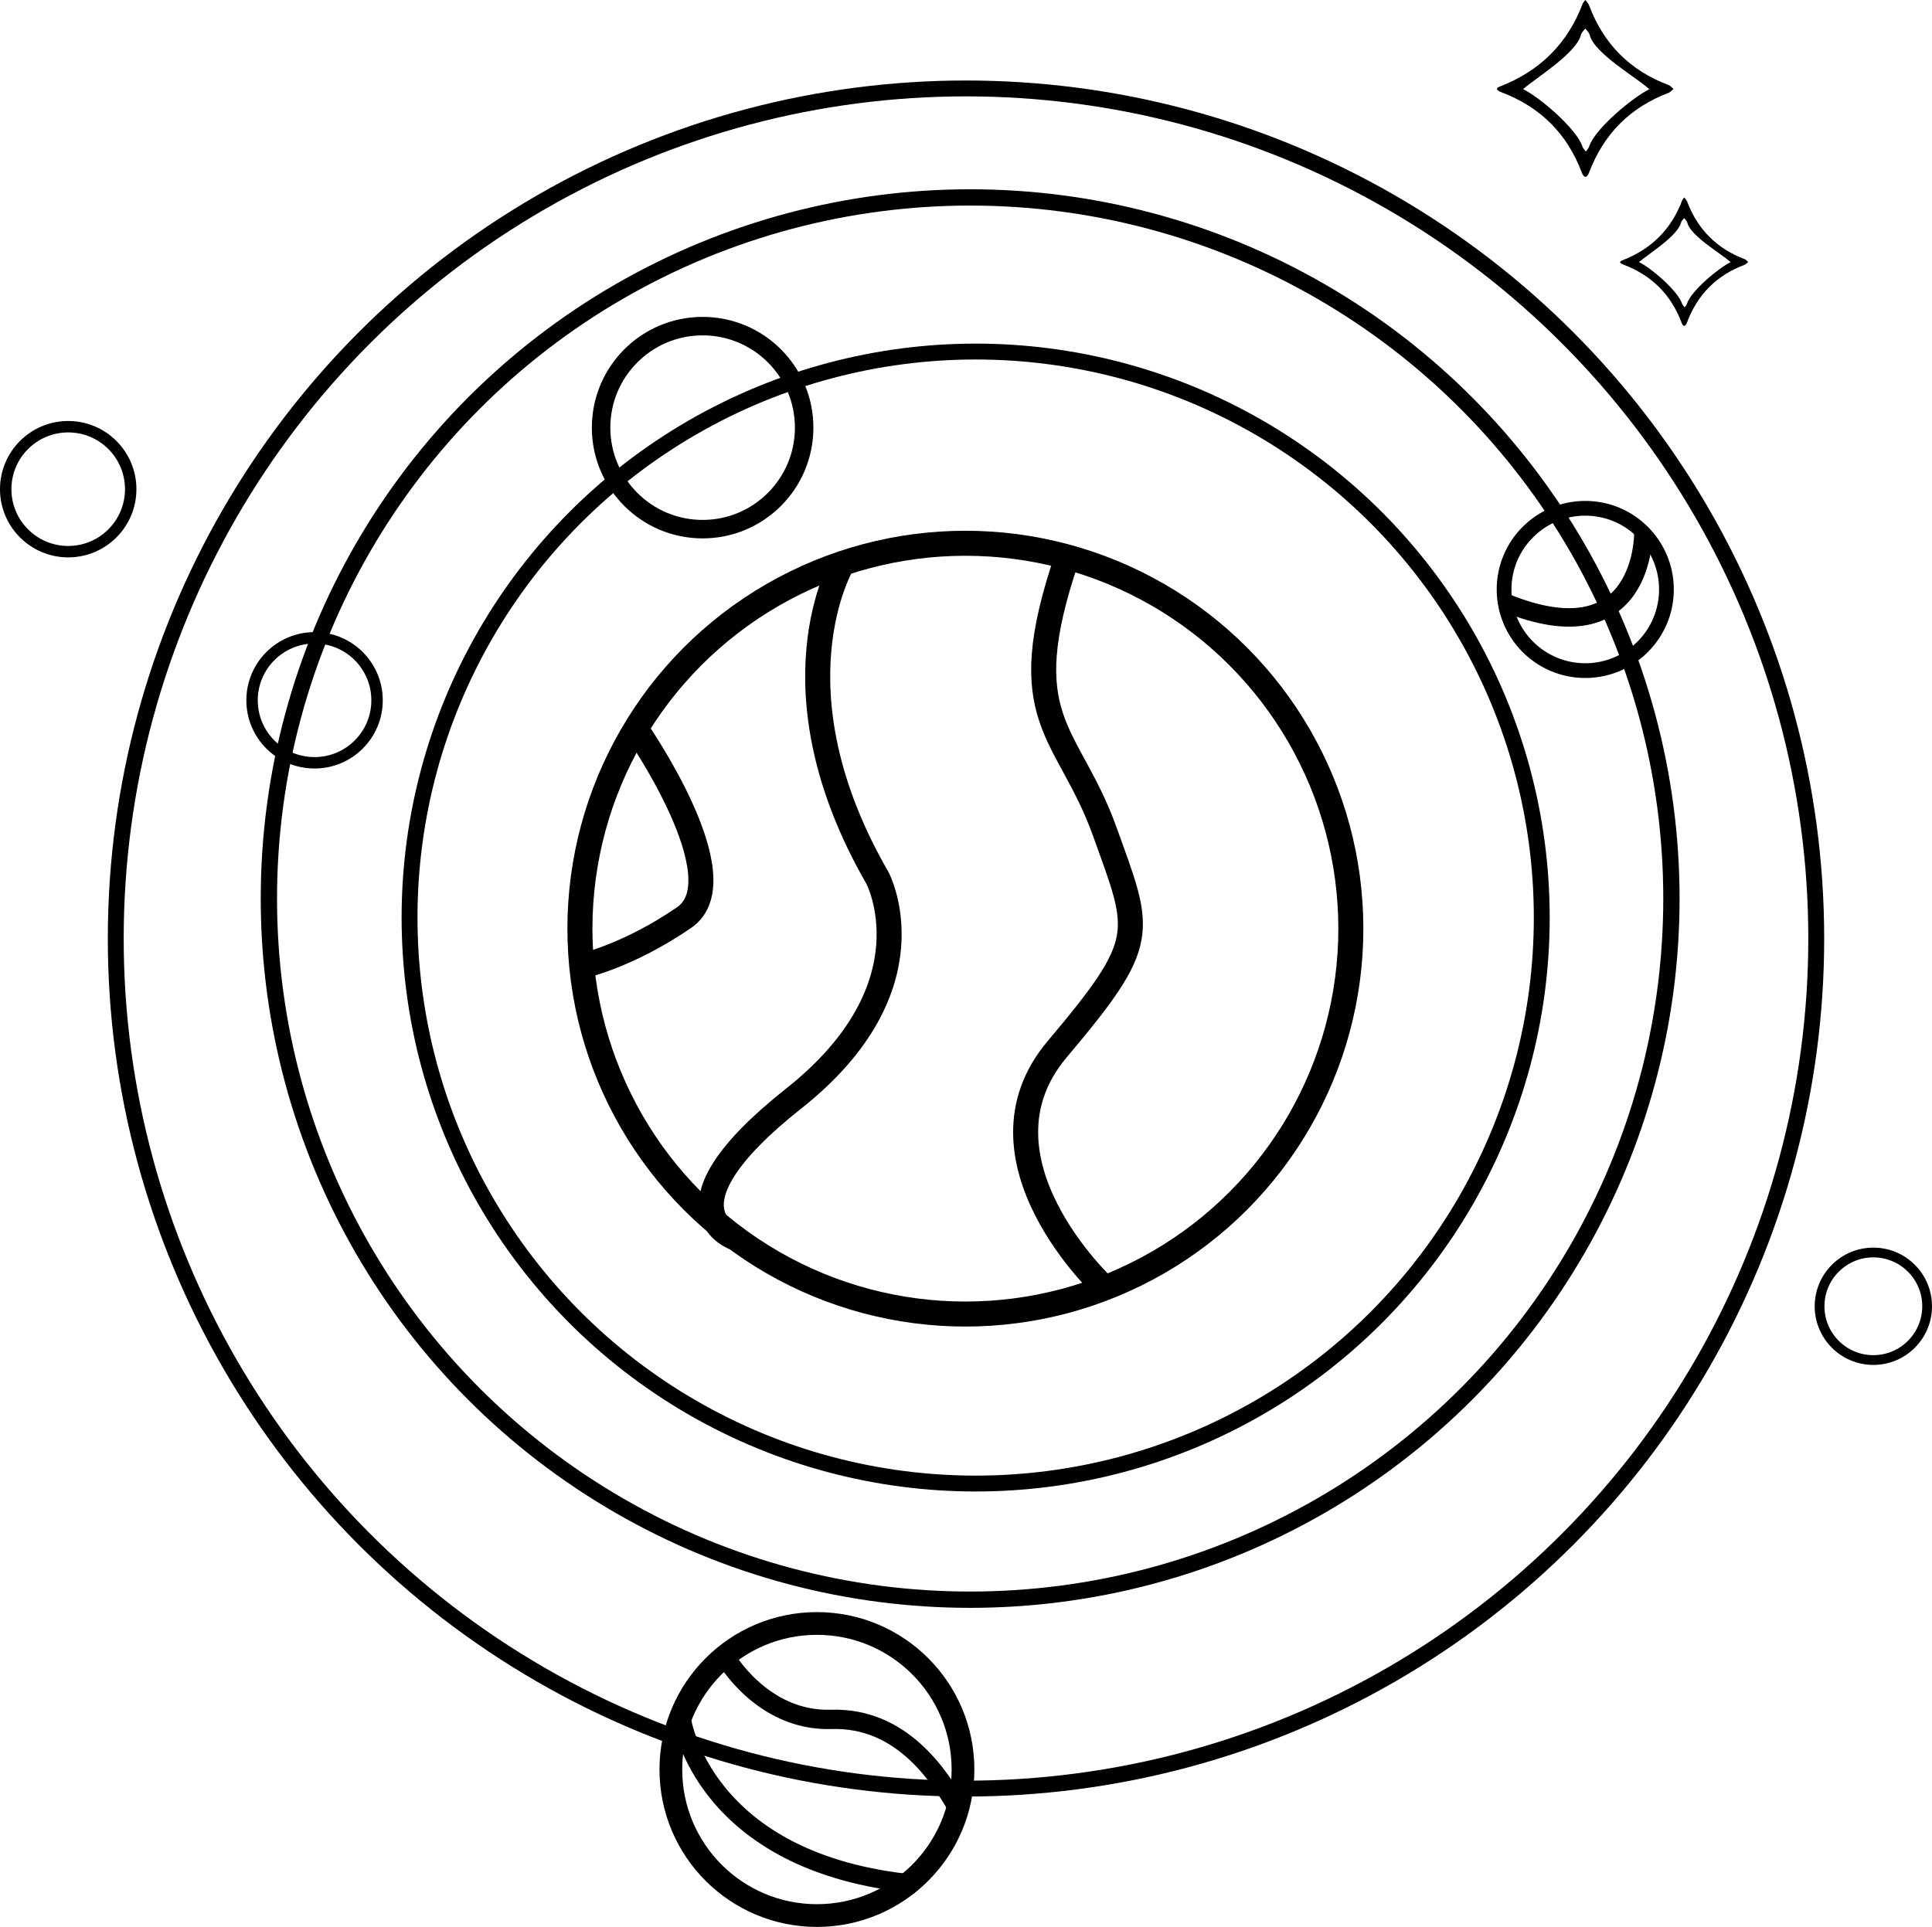 <svg xmlns="http://www.w3.org/2000/svg" id="Layer_2" viewBox="0 0 186.1 185.65"><defs><style>.cls-1{stroke-width:1.53px;}.cls-1,.cls-2,.cls-3,.cls-4,.cls-5,.cls-6,.cls-7,.cls-8,.cls-9,.cls-10{fill:none;stroke:#000;stroke-miterlimit:10;}.cls-2{stroke-width:1.1px;}.cls-3{stroke-width:1.86px;}.cls-4{stroke-width:1.42px;}.cls-5{stroke-width:1.57px;}.cls-6{stroke-width:1.78px;}.cls-7{stroke-width:2.19px;}.cls-11{stroke-width:0px;}.cls-8{stroke-width:2.41px;}.cls-9{stroke-width:.94px;}.cls-10{stroke-width:.25px;}</style></defs><g id="Star"><circle class="cls-8" cx="92.99" cy="89.47" r="37.13"></circle><circle class="cls-1" cx="93.98" cy="88.4" r="54.53"></circle><circle class="cls-5" cx="93.45" cy="86.57" r="67.55"></circle><circle class="cls-10" cx="30.3" cy="67.47" r="6.02"></circle><circle class="cls-2" cx="6.57" cy="47.13" r="6.02"></circle><circle class="cls-4" cx="152.7" cy="56.79" r="7.82"></circle><circle class="cls-7" cx="78.69" cy="170.48" r="14.07"></circle><circle class="cls-6" cx="67.68" cy="41.2" r="9.78"></circle><circle class="cls-9" cx="180.45" cy="125.85" r="5.18"></circle><circle class="cls-2" cx="30.3" cy="67.47" r="6.02"></circle><circle class="cls-1" cx="93.05" cy="90.42" r="81.9"></circle><path class="cls-8" d="M81.16,54.26s-7.2,12.03,3.36,30.32c0,0,5.57,10.46-8.06,21.25-13.63,10.79-5.59,13.46-5.59,13.46"></path><path class="cls-8" d="M106.41,124.1s-13.47-12.46-4.58-23.01c8.89-10.55,8.1-11.19,4.58-20.99s-9.02-10.64-3.6-26.45"></path><path class="cls-8" d="M61.24,70.2s10.11,14.46,4.66,18.2c-5.45,3.74-9.87,4.68-9.87,4.68"></path><path class="cls-6" d="M65.67,165.65s1.97,13.93,22.54,15.86"></path><path class="cls-6" d="M158.3,51.34s.17,12.24-13.33,6.71"></path><path class="cls-11" d="M152.72,0c.14.2.29.34.35.52,1.4,3.72,3.94,6.28,7.67,7.68.17.07.31.25.46.37-.15.13-.29.3-.46.37-3.72,1.4-6.26,3.97-7.67,7.68-.22.58-.5.53-.71-.01-1.41-3.75-4-6.3-7.73-7.72-.21-.08-.76-.32-.17-.55,3.87-1.49,6.54-4.14,8-8.01.04-.1.13-.17.25-.33h0ZM152.76,14.61c.14-.21.27-.35.32-.51.57-1.73,4.27-4.77,5.79-5.5-1.15-1.1-5.3-3.42-5.75-5.25-.05-.22-.27-.4-.41-.6-.14.19-.37.37-.42.59-.46,1.82-4.38,4.19-5.58,5.25,1.55.74,5.15,3.79,5.72,5.54.05.16.19.28.33.47h0Z"></path><path class="cls-11" d="M162.24,19.02c.1.14.21.25.26.37,1.02,2.7,2.86,4.56,5.56,5.58.13.05.22.18.33.27-.11.09-.21.22-.34.27-2.7,1.01-4.55,2.88-5.56,5.58-.16.42-.37.39-.51,0-1.02-2.72-2.9-4.57-5.61-5.6-.15-.06-.55-.23-.12-.4,2.81-1.08,4.75-3,5.8-5.82.03-.07.1-.13.18-.24h0ZM162.27,29.62c.1-.15.2-.25.23-.37.41-1.25,3.1-3.47,4.2-3.99-.84-.8-3.85-2.49-4.17-3.81-.04-.16-.2-.29-.3-.44-.1.14-.27.27-.3.43-.34,1.32-3.18,3.04-4.05,3.81,1.12.54,3.74,2.75,4.15,4.02.04.11.14.2.24.34h0Z"></path><path class="cls-3" d="M69.82,159.56s3.54,6.31,10.26,6.09c6.72-.21,10.38,5.39,12.18,8.55"></path></g></svg>